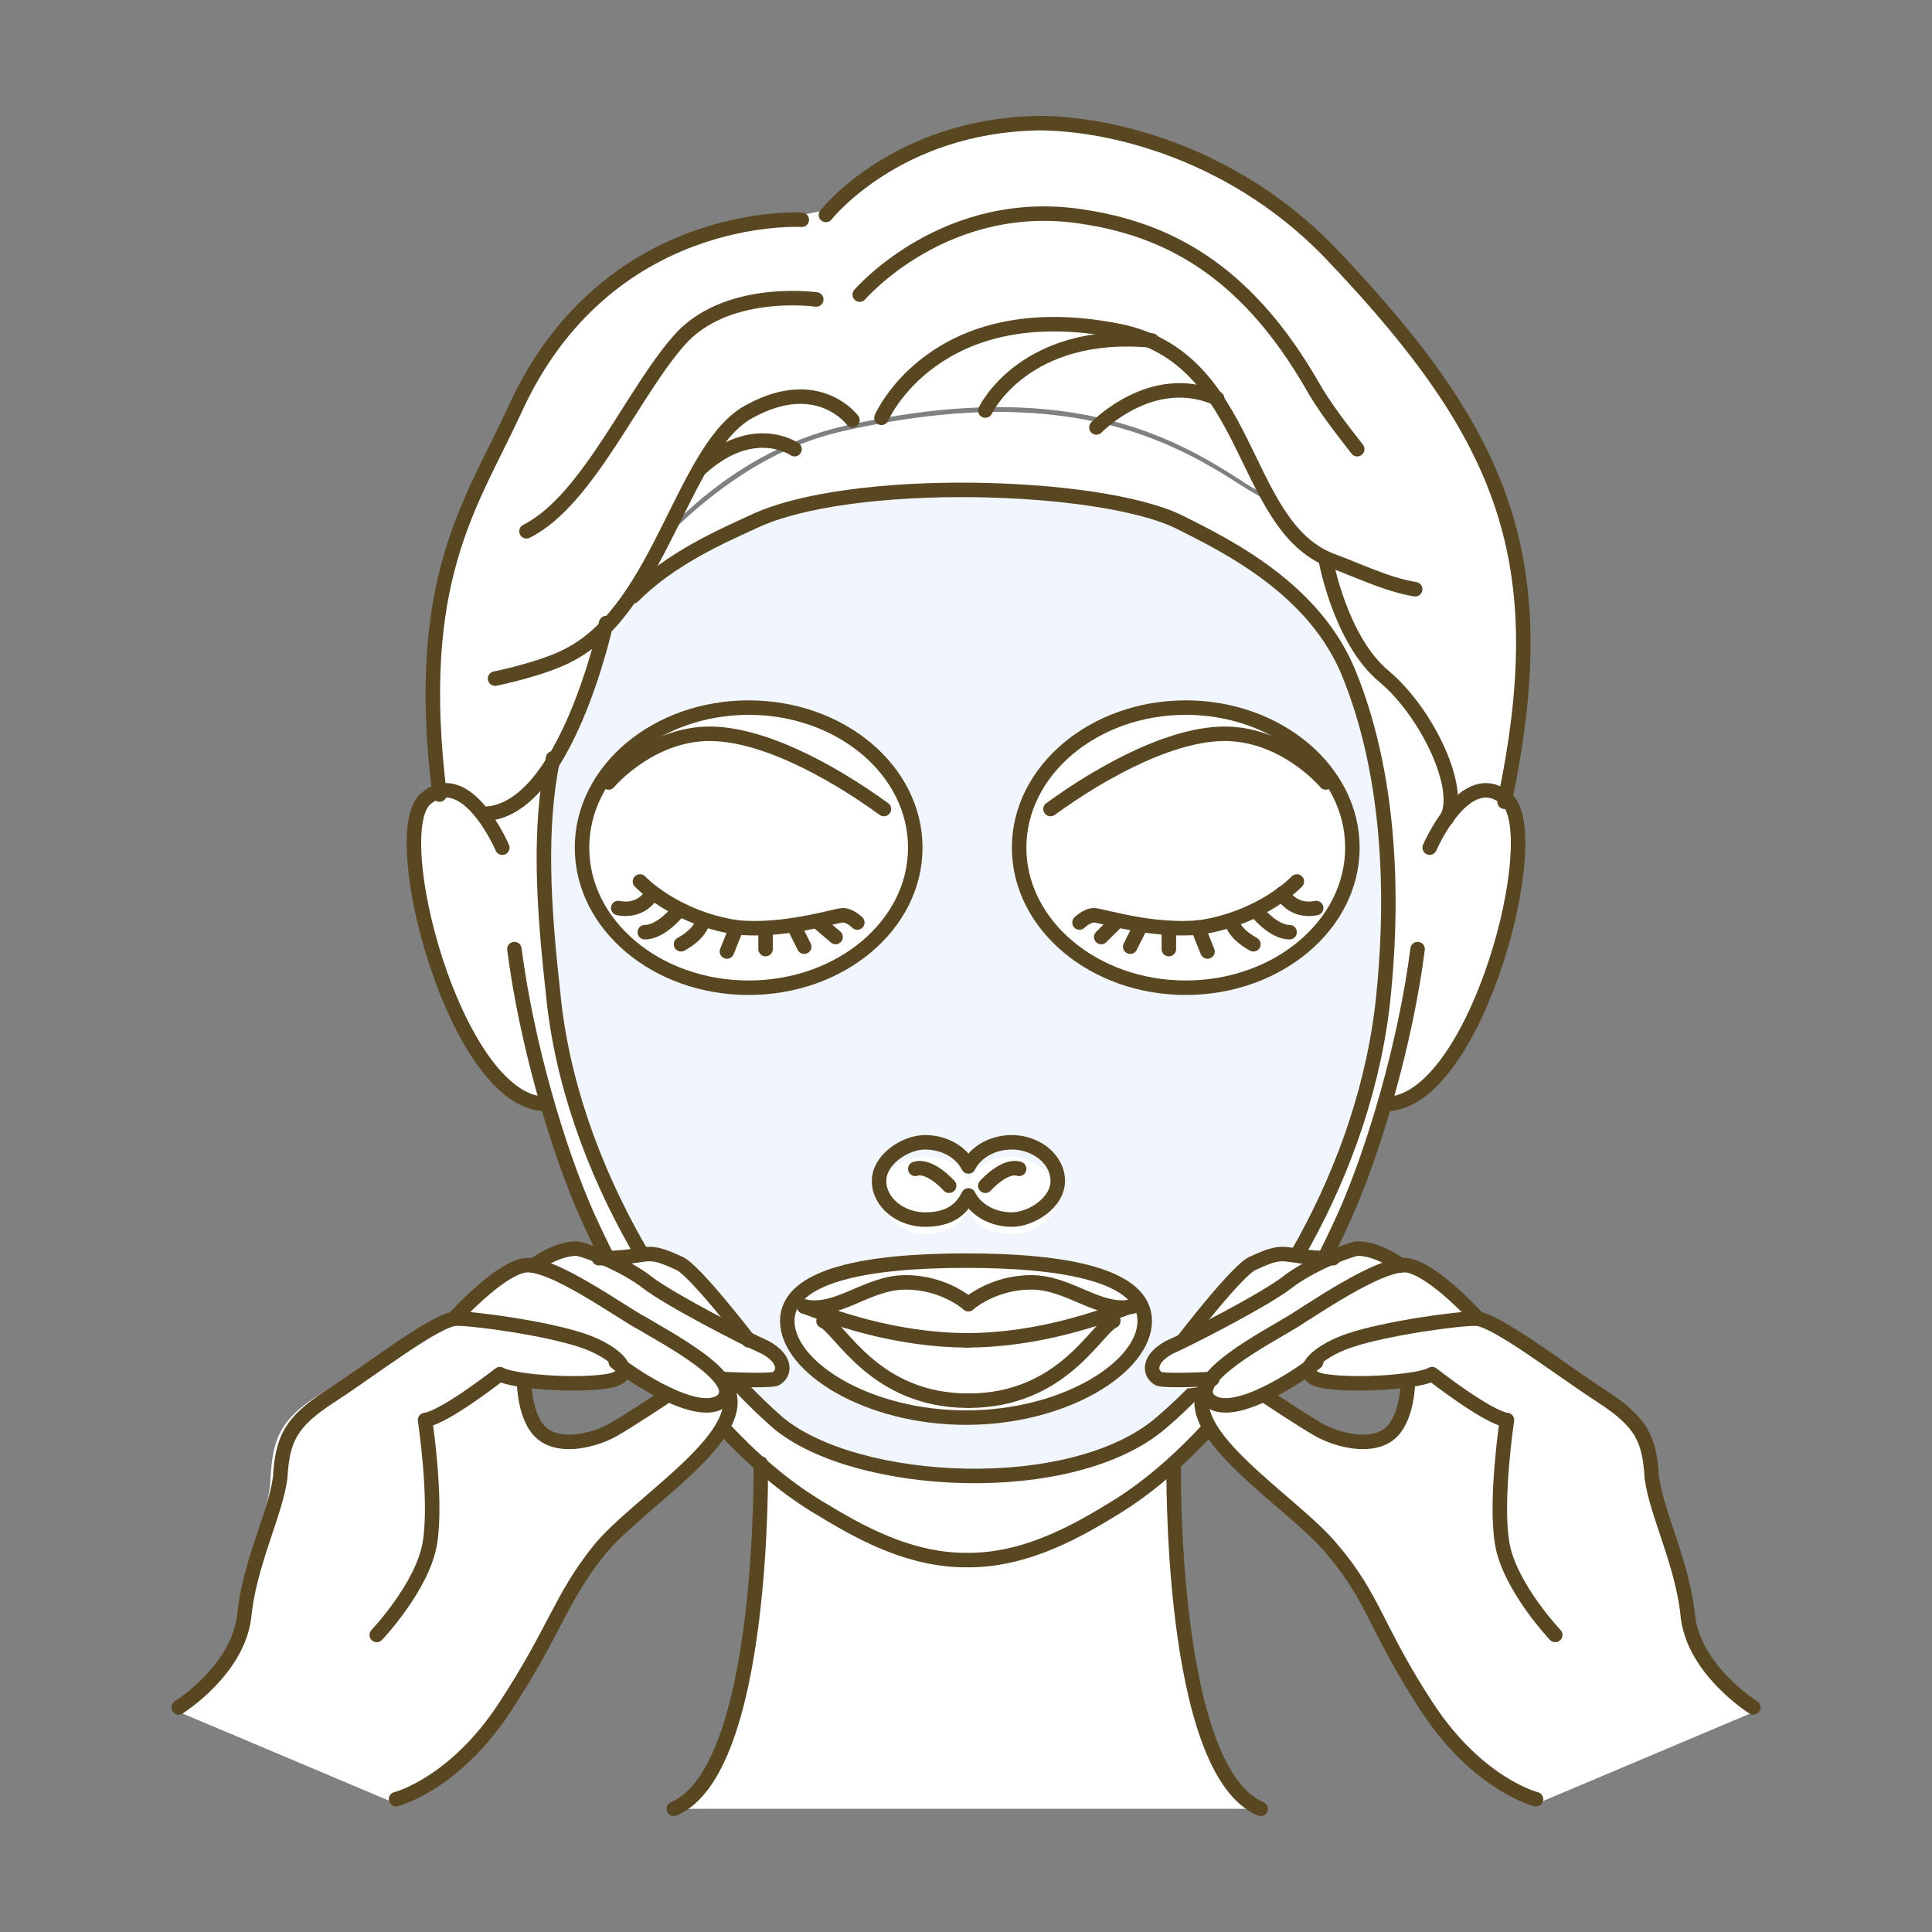 <?xml version="1.0" encoding="UTF-8"?>
<svg id="_レイヤー_2" data-name=" レイヤー 2" xmlns="http://www.w3.org/2000/svg" version="1.1" viewBox="0 0 80 80">
  <rect x="0" y="0" width="80" height="80" fill="#808080" stroke="none"/>
  <defs>
    <style>
      .cls-1 {
        fill: none;
        stroke: #594722;
        stroke-linecap: round;
        stroke-linejoin: round;
        stroke-width: .6px;
      }

      .cls-2 {
        fill: #fff;
      }

      .cls-2, .cls-3 {
        stroke-width: 0px;
      }

      .cls-3 {
        fill: #f0f6fc;
      }
    </style>
  </defs>
  <g id="Copy">
    <g>
      <g>
        <path class="cls-2" d="M62.4,33.2c-.5-.4-.9-.5-1.3-.3v-2.6c.1,0-3.4-7.7-3.4-7.7,0,0-3.5-.7-6.3-2.5-2.8-1.8-7.3-4.4-16.7-2.2-7.9,1.9-13.2,12.5-14.7,15.9-.6-.8-1.5-1.4-2.4-.6-1.6,1.5,1.5,12.3,5.1,12.6h0c.5,1.7,1.1,3.3,1.6,4.5,2.6,5.8,6.2,10.2,9.9,12.3,1.8,1.1,3.7,2,5.8,2,2.1,0,4-.9,5.8-2,3.6-2.1,7.3-6.5,9.9-12.3.5-1.2,1.1-2.8,1.6-4.5h0c3.6-.3,6.7-11.1,5.1-12.6h0Z"/>
        <path class="cls-2" d="M40.1,54s1-.9,2.6-.9,2.3.9,3.5,1v.5c-.7.3-2.1,3.3-6,3.3s-5.3-3-6-3.3v-.5c1.1-.2,2.2-1,3.5-1s2.6.9,2.6.9"/>
        <path class="cls-2" d="M52.2,74.9c-3.8-1.7-3.6-14.3-3.6-14.3h-17s.2,12.7-3.6,14.3"/>
        <path class="cls-2" d="M20,33.7h0c3.4,0,5.2-7.9,5.2-7.9.8-.9,1.5-2,2.1-3.2h0l.2-.5c2-2.1,4.4-3.7,7.2-4.4,9.4-2.2,13.9.4,16.7,2.2.4.3.9.5,1.3.7l.6,1c.5.6,1,1,1.7,1.3,0,0,.5,3.3,2.3,4.9,1.6,1.4,3,4.1,2.7,5.5l1-.6c.4-.2.9-.1,1.3.3,2-10,0-15.1-7-22.5-4-4.3-9.2-5.7-12.3-5.6-5.9.1-8.8,3.8-8.8,3.8l-1,.2s-8.1-.5-11.9,7.9c-1.8,3.9-4.2,6.9-3.1,15.9.7-.2,1.3.3,1.8.9h0Z"/>
        <path class="cls-3" d="M22.9,41.2h0c0,.2,0,.3,0,.4.2,1.7.6,3.4,1.2,5.2,1.8,5.2,5.1,9.6,8,12.2,3.2,2.7,12.2,3.2,15.9,0,2.5-2.2,5.1-5.5,6.9-9.5,1.1-2.6,1.9-5.3,2.2-7.9,0-.1,0-.3,0-.4h0c.5-5.1,0-9.6-1.4-13.1-1.4-3.6-5.1-5.4-7.1-6.4-3.4-1.6-13.6-1.9-17.6,0-1.3.6-3.4,1.5-5,3.1h0c-.3.5-.6.9-.9,1.3,0,0-.7,3-2,5.4h0c-.6,3-.4,6.3,0,9.9h0ZM40.1,58.6c-4.1,0-7.4-2.1-7.4-4s3.3-2.5,7.4-2.5,7.4.6,7.4,2.5-3.3,4-7.4,4ZM49.2,29.3c3.8,0,6.9,2.6,6.9,5.8s-3.1,5.8-6.9,5.8-6.9-2.6-6.9-5.8,3.1-5.8,6.9-5.8ZM40.1,48.9c.3-.6,1-1,1.8-1s1.9.7,1.9,1.6-.9,1.6-1.9,1.6-1.5-.4-1.8-1c-.3.6-1,1-1.8,1s-1.9-.7-1.9-1.6.9-1.6,1.9-1.6,1.5.4,1.8,1ZM31,29.3c3.8,0,6.9,2.6,6.9,5.8s-3.1,5.8-6.9,5.8-6.9-2.6-6.9-5.8,3.1-5.8,6.9-5.8Z"/>
        <g>
          <path class="cls-1" d="M46.1,54.7c-.7.3-2.1,3.3-6,3.3"/>
          <path class="cls-1" d="M40.1,54s1-.9,2.6-.9,2.8,1.3,4.2,1"/>
          <path class="cls-1" d="M46.8,54.1c-1.1.4-3.7,1.4-6.8,1.4"/>
          <path class="cls-1" d="M34.1,54.7c.7.3,2.1,3.3,6,3.3"/>
          <path class="cls-1" d="M40.1,54s-1-.9-2.6-.9-2.8,1.3-4.2,1"/>
          <path class="cls-1" d="M33.3,54.1c1.1.4,3.7,1.4,6.8,1.4"/>
          <g>
            <path class="cls-1" d="M44.7,38.2s.3-.3.6-.3,2.4.7,4.4.5c2.6-.4,4-1.9,4-1.9"/>
            <line class="cls-1" x1="46.2" y1="38.2" x2="45.6" y2="38.8"/>
            <line class="cls-1" x1="47.2" y1="38.4" x2="46.8" y2="39.2"/>
            <line class="cls-1" x1="48.4" y1="38.5" x2="48.4" y2="39.3"/>
            <line class="cls-1" x1="49.6" y1="38.4" x2="50" y2="39.4"/>
            <path class="cls-1" d="M51,38.1s0,.5.9,1"/>
            <path class="cls-1" d="M52,37.7s.7.9,1.4.9"/>
            <path class="cls-1" d="M53.1,37s.4.8,1.4.6"/>
          </g>
          <g>
            <path class="cls-1" d="M35.5,38.2s-.3-.3-.6-.3-2.4.7-4.4.5c-2.6-.4-4-1.9-4-1.9"/>
            <line class="cls-1" x1="33.9" y1="38.2" x2="34.6" y2="38.8"/>
            <line class="cls-1" x1="32.9" y1="38.4" x2="33.3" y2="39.2"/>
            <line class="cls-1" x1="31.7" y1="38.5" x2="31.7" y2="39.3"/>
            <line class="cls-1" x1="30.5" y1="38.4" x2="30.1" y2="39.4"/>
            <path class="cls-1" d="M29.1,38.1s0,.5-.9,1"/>
            <path class="cls-1" d="M28.1,37.7s-.7.9-1.4.9"/>
            <path class="cls-1" d="M27,37s-.4.8-1.4.6"/>
          </g>
          <path class="cls-1" d="M20.8,35.1s-1.5-3.5-3.2-2c-1.6,1.5,1.2,12.2,4.8,12.6"/>
          <path class="cls-1" d="M21.3,39.3c.5,3.9,1.8,8.3,3,11,2.6,5.8,6.2,10.2,9.9,12.3,1.8,1.1,3.7,2,5.8,2h0"/>
          <path class="cls-1" d="M59.2,35.1s1.5-3.5,3.2-2c1.6,1.5-1.2,12.2-4.8,12.6"/>
          <path class="cls-1" d="M58.7,39.3c-.5,3.9-1.8,8.3-3,11-2.6,5.8-6.2,10.2-9.8,12.3-1.8,1.1-3.7,2-5.8,2h0"/>
          <path class="cls-1" d="M36.5,17.3s2.2-5.1,9.8-3.6c5.6,1.1,5,8,8.8,9.5,1.1.4,2.3,1,3.5,1.2"/>
          <path class="cls-1" d="M34.2,8.9s2.9-3.7,8.8-3.8c3.1,0,8.3,1.3,12.3,5.6,7,7.4,9.1,12.5,7,22.5"/>
          <path class="cls-1" d="M40.8,17s1.6-3.4,6.9-2.9"/>
          <path class="cls-1" d="M45.4,17.7s2.3-2.4,5-1.2"/>
          <path class="cls-1" d="M33.2,9.1s-8.1-.5-11.9,7.9c-1.8,3.9-4.2,7-3.1,15.9"/>
          <path class="cls-1" d="M35.3,17.4s-1.4-1.9-4.2-.4c-2.8,1.4-3.7,8.1-7.5,10.1-1.1.6-3.1,1-3.1,1"/>
          <path class="cls-1" d="M25.1,25.8s-1.7,7.9-5.1,7.9"/>
          <path class="cls-1" d="M32.9,18.6s-1.7-1.2-3.9.8"/>
          <path class="cls-1" d="M33.8,12.4s-3.5-.5-5.5,1.5c-2,2.1-3.9,6.8-6.5,8.1"/>
          <path class="cls-1" d="M35.6,12.2s3.6-4.2,9.4-3.2c3.8.6,6.8,2.6,9.3,6.9.5.9,1.2,1.8,1.9,2.7"/>
          <path class="cls-1" d="M31.5,60.6s.2,12.7-3.6,14.3"/>
          <path class="cls-1" d="M48.6,60.6s-.2,12.7,3.6,14.3"/>
          <path class="cls-1" d="M54.9,23.2s.6,3.3,2.4,4.8c1.8,1.5,3.3,4.7,2.6,5.9"/>
          <path class="cls-1" d="M43.5,33.5c2.2-1.6,5.3-3.3,7.6-3.1,2.3.2,3.8,2,3.8,2"/>
          <path class="cls-1" d="M36.6,33.5c-2.2-1.6-5.3-3.3-7.6-3.1-2.3.2-3.8,2-3.8,2"/>
        </g>
        <path class="cls-1" d="M47.4,54.7c0,1.9-3.3,4-7.4,4s-7.4-2.1-7.4-4,3.3-2.5,7.4-2.5,7.4.6,7.4,2.5Z"/>
        <path class="cls-1" d="M56,35.1c0,3.2-3.1,5.8-6.9,5.8s-6.9-2.6-6.9-5.8,3.1-5.8,6.9-5.8,6.9,2.6,6.9,5.8Z"/>
        <ellipse class="cls-1" cx="31" cy="35.1" rx="6.9" ry="5.8"/>
        <path class="cls-1" d="M41.9,47.3c-.8,0-1.5.4-1.8,1-.3-.6-1-1-1.8-1s-1.9.7-1.9,1.6.9,1.6,1.9,1.6,1.5-.4,1.8-1c.3.6,1,1,1.8,1s1.9-.7,1.9-1.6-.9-1.6-1.9-1.6Z"/>
        <path class="cls-1" d="M22.9,31.4c-.6,2.9-.4,6.1,0,9.7.7,7.4,5.3,14.3,9.3,17.8,3.2,2.7,12.2,3.2,15.9,0,4.2-3.6,8.5-10.4,9.2-17.8.5-5.1,0-9.6-1.4-13.1-1.4-3.6-5.1-5.4-7.1-6.4-3.3-1.6-13.6-1.9-17.6,0-1.3.6-3.4,1.5-5,3.1"/>
        <g>
          <path class="cls-2" d="M72.7,70.6s-2.4-1.4-2.6-3.5c-.1-1.2-.5-2.3-.8-3.3-.3-.9-.6-1.8-.6-2.5-.1-1.6-.4-2.4-2.1-3.5l-1.5-1c-1.5-1-3-2.1-3.7-2.1-.2-.3-1.8-2-2.9-2.2,0,0-.1,0-.2,0-.2-.1-1.1-.8-1.9-.7-.2,0-.6.1-1,.3-.8,0-1.3,0-1.6,0-.5,0-.8-.1-1.8.3-.6.3-2.6,2.9-3,3.2-.2.1-.4.2-.6.3-.5.2-.8.6-.8.9s.1.5.3.6c.3.2,1.4.1,2,0,0,0,0,0,0,0-1,1.5,1.2,3.3,3.1,5,.8.7,1.6,1.4,2.1,2,.9,1.1,1.4,2,2,3.1.5.9,1,1.9,1.9,3.4,2.1,3.2,4.5,3.8,4.6,3.8h0l9-3.8c0,0,0,0,0-.1,0,0,0,0,0-.1h0ZM54.2,56.9c0,.2.2.4.8.5.8.1,2.1,0,3.1,0,0,.4-.1,1.5-.7,1.9-.7.5-2,.2-2.7-.2l-2-1.3c.6-.3,1.2-.7,1.5-.9Z"/>
          <g>
            <path class="cls-1" d="M63.6,74.5s-2.4-.6-4.5-3.8c-2.1-3.2-2.2-4.5-3.9-6.5-1.6-2-6.6-4.9-5.2-6.9"/>
            <path class="cls-1" d="M52.4,57.8s1.5,1,2.2,1.4c.7.4,2.1.8,2.9.2.8-.6.8-2.2.8-2.2"/>
            <path class="cls-1" d="M49,55.5s2.3-3,2.9-3.2c1.5-.7,1.1-.2,3.3-.2"/>
            <path class="cls-1" d="M50.2,57.1s-1.8.1-2.2,0c-.4-.2-.5-.8.4-1.3.9-.4,4-2,4.9-2.7.9-.7,2.4-1.3,2.9-1.4.9,0,1.8.7,1.8.7"/>
            <path class="cls-1" d="M61.2,54.6s-1.8-2-2.9-2.2c-1.1-.2-4.2,2-4.9,2.4-.8.5-4.3,2.3-3.3,3.2,1,.8,3.8-1.1,4.4-1.6"/>
            <path class="cls-1" d="M72.6,70.7s-2.4-1.5-2.7-3.7c-.2-2.2-1.3-4.3-1.5-5.8-.1-1.6-.4-2.3-2.1-3.4-1.7-1.1-4.4-3.2-5.2-3.2s-3.7.4-5.2.9c-1.5.5-2.4,1.5-1,1.7,1.4.2,3.9,0,4.4-.3,0,0,2.3,1.8,3.1,1.9,0,0-.5,3.3-.2,5.1s2.2,3.8,2.2,3.8"/>
          </g>
        </g>
        <g>
          <path class="cls-2" d="M7.2,70.7c0,0,0,0,0,.1l9,3.8s0,0,0,0c.1,0,2.5-.6,4.6-3.8.9-1.4,1.5-2.5,1.9-3.4.6-1.1,1-2,2-3.1.5-.6,1.3-1.3,2.1-2,1.9-1.7,4.1-3.5,3.1-5,0,0,0,0,0,0,.6,0,1.7,0,2,0,.2-.1.4-.3.4-.6,0-.4-.3-.7-.8-.9-.1,0-.3-.2-.6-.3-.3-.4-2.4-3-3-3.2-1-.4-1.2-.4-1.7-.3-.3,0-.8.1-1.6,0-.4-.2-.8-.3-1-.3-.8,0-1.7.5-1.9.7h-.2c-1.1.2-2.7,1.9-2.9,2.2-.7,0-2.2,1.1-3.7,2.1l-1.6,1c-1.8,1.1-2,2-2.1,3.5,0,.7-.3,1.6-.6,2.5-.3,1-.7,2.2-.8,3.3-.2,2.1-2.6,3.5-2.6,3.5,0,0,0,0,0,.1h0ZM27.3,57.8l-2,1.3c-.7.4-2,.7-2.7.2-.6-.5-.7-1.5-.7-1.9,1,.1,2.2.2,3.1,0,.6,0,.8-.3.8-.5.3.2.9.6,1.5.9Z"/>
          <g>
            <path class="cls-1" d="M16.4,74.5s2.4-.6,4.5-3.8c2.1-3.2,2.3-4.5,3.9-6.5,1.6-2,6.6-4.9,5.2-6.9"/>
            <path class="cls-1" d="M27.6,57.8s-1.5,1-2.2,1.4c-.7.4-2.1.8-2.9.2s-.8-2.2-.8-2.2"/>
            <path class="cls-1" d="M31,55.5s-2.3-3-2.9-3.2c-1.5-.7-1.1-.2-3.3-.2"/>
            <path class="cls-1" d="M29.9,57.1s1.8.1,2.2,0c.4-.2.5-.8-.4-1.3-.9-.4-4-2-4.9-2.7-.9-.7-2.4-1.3-2.9-1.4-.9,0-1.8.7-1.8.7"/>
            <path class="cls-1" d="M18.8,54.6s1.8-2,2.9-2.2c1.1-.2,4.1,2,4.9,2.4.8.5,4.3,2.3,3.3,3.2-1,.8-3.8-1.1-4.4-1.6"/>
            <path class="cls-1" d="M7.4,70.7s2.4-1.5,2.7-3.7c.2-2.2,1.3-4.3,1.5-5.8.1-1.6.4-2.3,2.1-3.4,1.7-1.1,4.4-3.2,5.2-3.2s3.7.4,5.2.9c1.5.5,2.4,1.5,1,1.7-1.4.2-3.9,0-4.4-.3,0,0-2.3,1.8-3.1,1.9,0,0,.5,3.3.2,5.1-.3,1.8-2.2,3.8-2.2,3.8"/>
          </g>
        </g>
      </g>
      <g>
        <path class="cls-1" d="M40.8,49.1s.8-.9,1.4-.7"/>
        <path class="cls-1" d="M39.3,49.1s-.8-.9-1.4-.7"/>
      </g>
    </g>
  </g>
</svg>